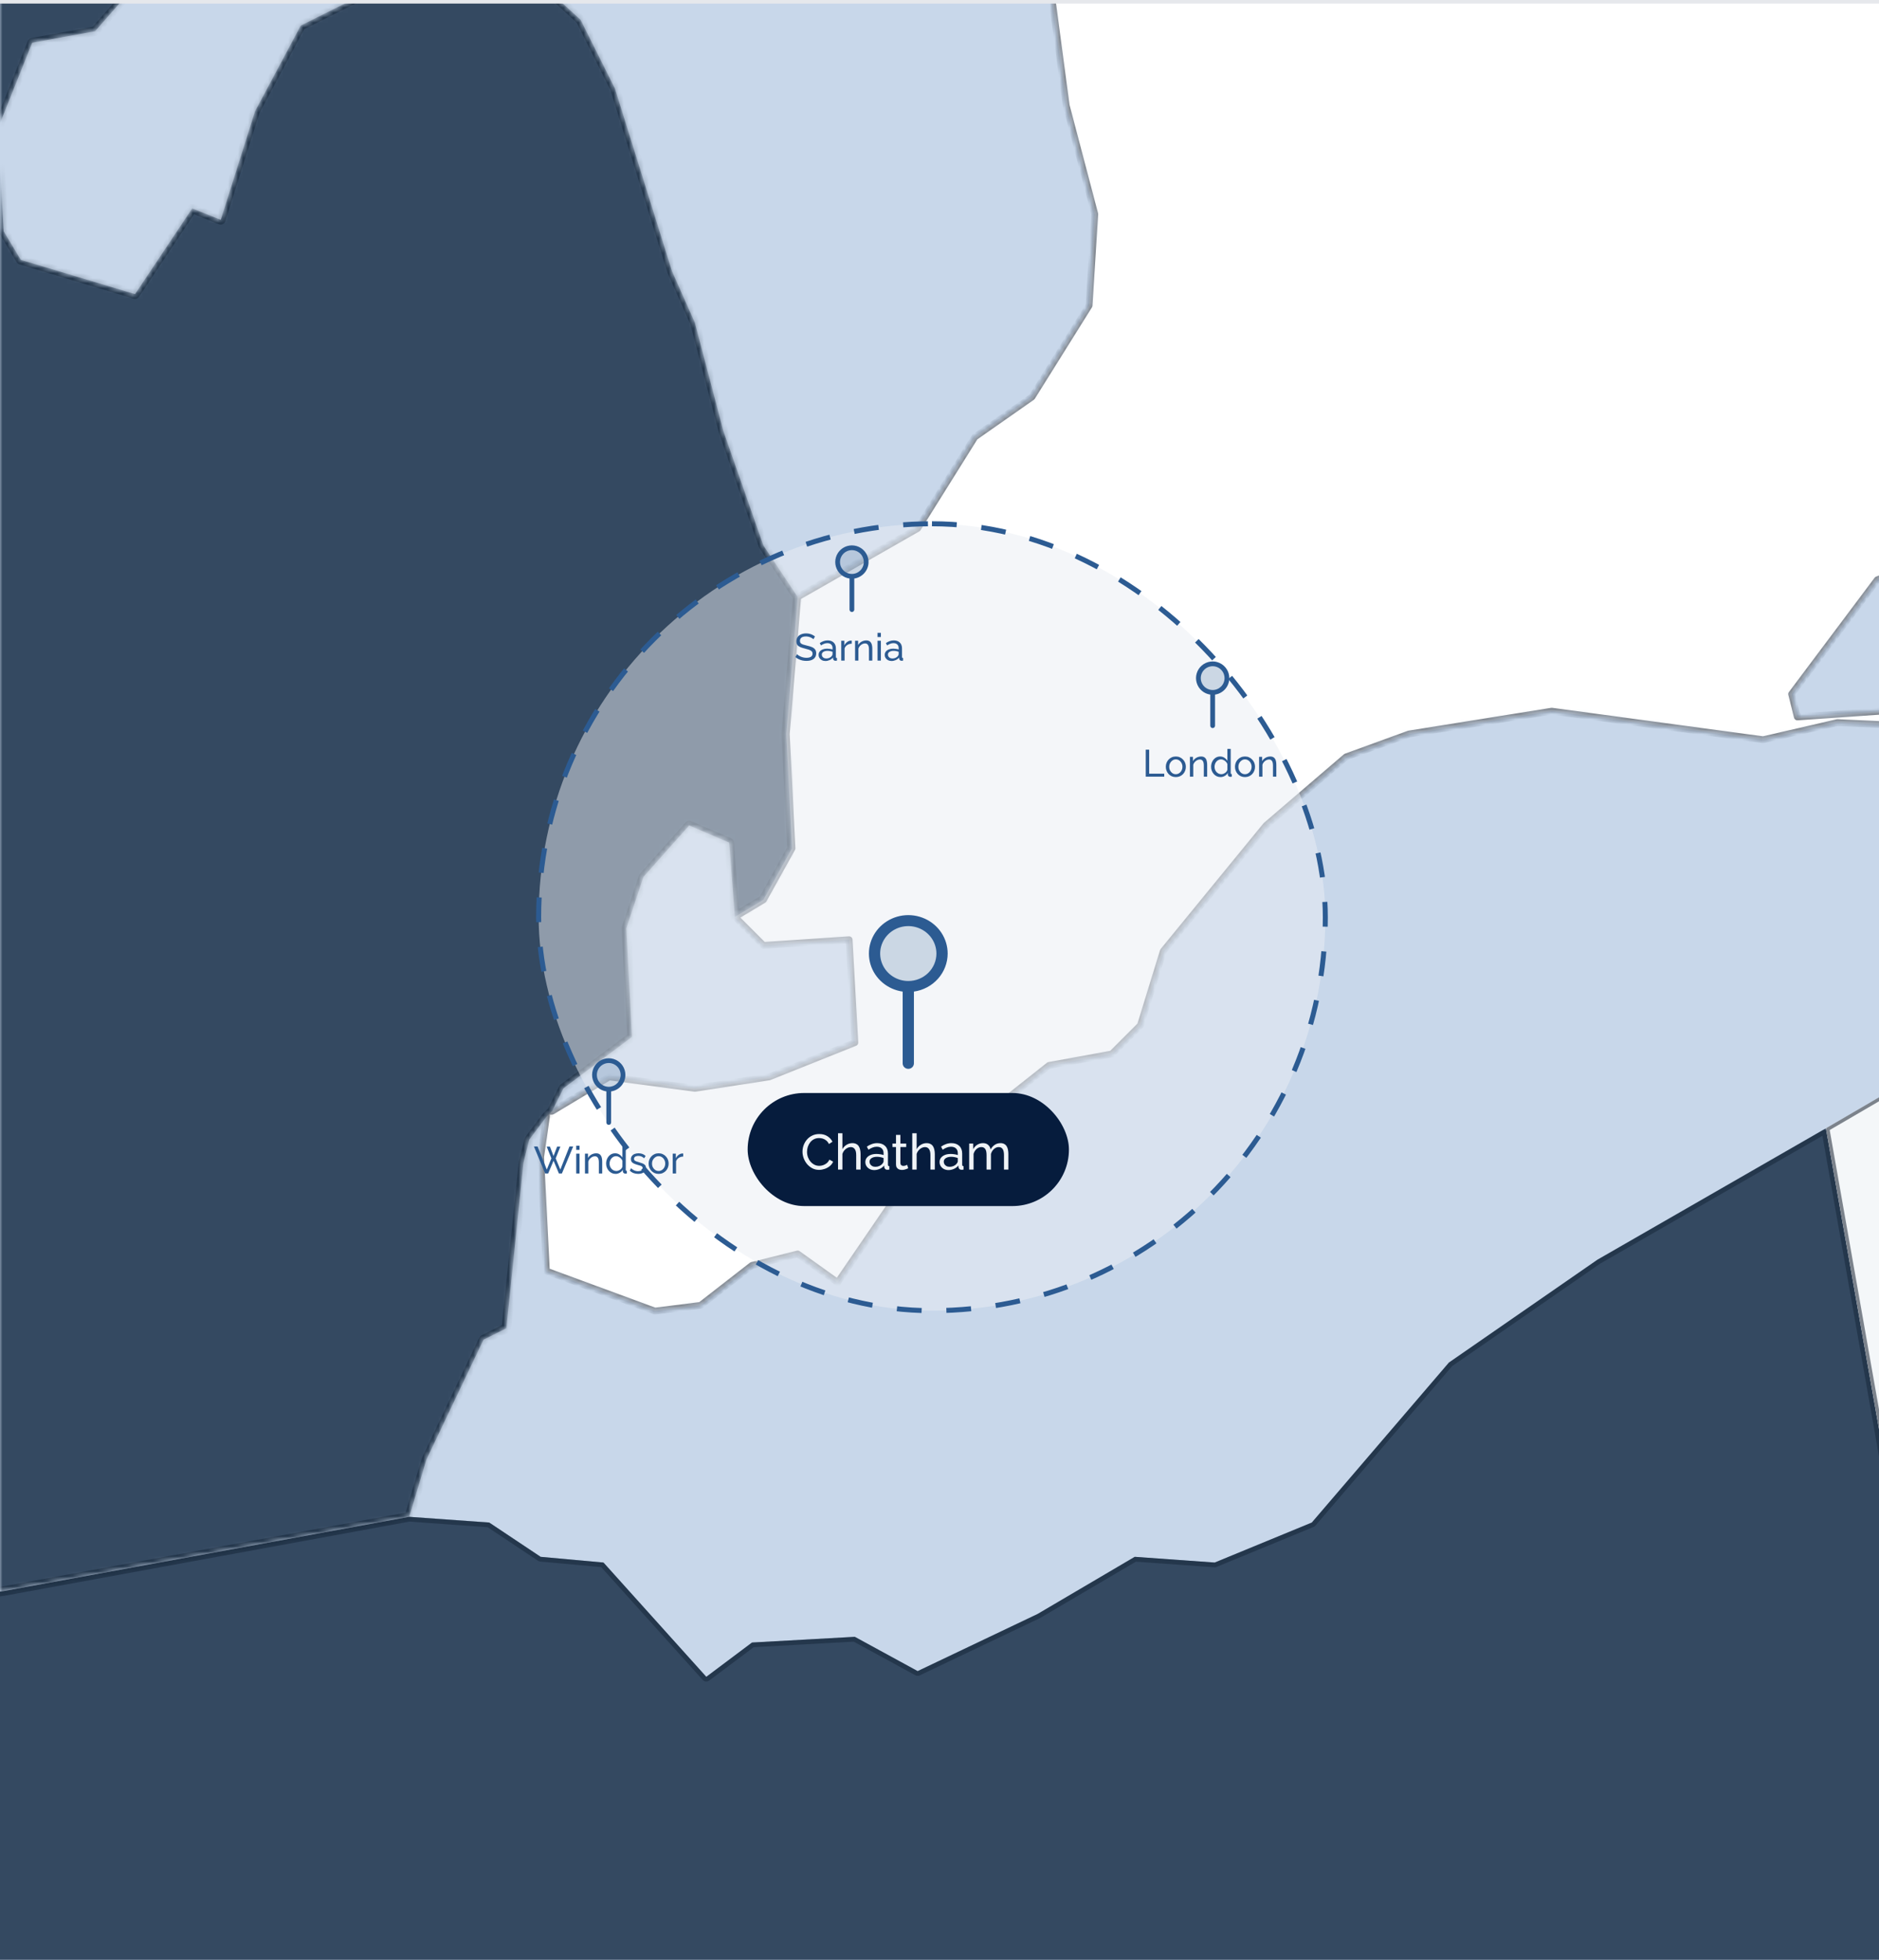 <svg xmlns="http://www.w3.org/2000/svg" width="375" height="391" viewBox="0 0 375 391" fill="none"><rect x="0" y="0" width="375" height="391" fill="#808080" stroke="none"/><g clip-path="url(#clip0_5958_3586)"><rect width="375" height="391" fill="white"></rect><g clip-path="url(#clip1_5958_3586)"><rect x="-241" width="908.316" height="413" fill="#C8D7EA"></rect><mask id="path-3-inside-1_5958_3586" fill="white"><path d="M63.435 -261.65L71.415 -249.11L86.236 -257.09L94.217 -266.21L110.177 -274.189L113.597 -266.21L128.418 -258.23L131.838 -270.77L143.239 -278.75L148.939 -268.49L163.76 -263.93L179.721 -252.531L166.04 -222.891H145.519L130.698 -225.171L113.597 -234.291H103.337L79.395 -243.41L54.314 -242.271L41.773 -247.97H28.092L26.953 -253.67L52.034 -261.65H63.435ZM18.972 -258.23L23.533 -252.531L14.412 -243.41L4.151 -250.25L8.712 -259.37L18.972 -258.23ZM-55.132 -292.429L-35.751 -291.289L-28.911 -285.589L-35.751 -276.469L-39.171 -263.93L-55.132 -279.889V-292.429ZM-218.161 -467.983L-230.701 -462.283L-248.942 -461.143L-243.242 -472.543L-231.841 -473.683L-218.161 -467.983ZM-426.792 -587.679L-430.212 -581.979L-445.033 -580.839L-455.293 -587.679L-445.033 -595.659L-427.932 -596.799L-426.792 -587.679ZM244.704 -975.266L229.883 -985.526L220.763 -1002.63L223.043 -1019.72L219.623 -1028.84L232.164 -1042.52L244.704 -975.266ZM245.845 -971.846L321.088 -558.04L327.929 -524.981L324.508 -507.882L341.609 -487.362L347.31 -462.283L363.271 -444.044L378.091 -432.644L386.072 -417.825L395.192 -410.985L403.173 -397.306L424.834 -383.626L431.674 -376.786L468.157 -373.366L486.397 -376.786L529.719 -375.646L549.101 -369.947L568.482 -358.547L570.762 -351.707L586.723 -340.307L603.823 -336.887L604.964 -348.287L616.365 -351.707L624.345 -334.607L630.045 -331.188L638.025 -315.229L659.687 -311.808L668.807 -307.249L679.068 -316.368L695.028 -319.788L713.27 -307.249L723.53 -309.529L728.09 -318.648L756.592 -336.887L763.432 -342.587L782.813 -350.567L793.074 -358.547L807.895 -360.827L818.156 -366.526L844.377 -361.967V-326.628L859.198 -316.368L847.797 -303.829L846.657 -295.849L832.976 -279.889L818.156 -278.75L796.494 -261.65L785.094 -250.25L754.312 -204.652L748.611 -192.112L737.211 -176.153L712.129 -161.334L693.889 -145.374L675.648 -138.534L660.827 -127.135L650.566 -113.455L639.166 -124.855L638.025 -106.615L650.566 -104.336L659.687 -97.495L642.586 -82.676H631.185L617.504 -91.796L604.964 -87.236L592.423 -96.356L574.182 -89.516L565.062 -83.816L530.86 -72.416L511.479 -61.017H501.218L457.896 -40.497L436.235 -11.998L427.114 -10.859L416.854 1.681V11.941L405.453 35.88L415.713 46.139L430.535 48.42L451.056 46.139L463.596 34.74L474.997 30.18L478.417 52.98L482.977 65.519L495.518 71.219L493.238 79.199L481.837 87.178L470.437 84.898L447.636 89.458L429.394 97.438L421.414 95.158L407.733 103.138L374.671 115.677L357.57 138.477L358.71 143.036L391.772 140.756V145.316L366.691 144.177L351.87 147.596L309.688 141.896L281.186 146.456L268.646 151.016L252.685 164.696L232.164 189.775L227.603 204.594L221.903 210.294L209.362 212.574L182.001 234.233L167.18 255.893L159.199 250.193L150.079 252.473L139.819 260.452L130.698 261.593L109.037 253.613L107.897 230.813L109.037 222.833V221.694H110.177L121.578 214.854L138.678 217.134L153.499 214.854L170.6 208.014L169.46 187.495L152.359 188.635L146.659 182.935L152.359 179.515L158.06 169.255L156.92 146.456L159.199 119.097L183.141 105.418L194.542 87.178L205.942 79.199L217.343 60.959L218.483 42.72L212.782 21.06L208.223 -13.139L202.522 -31.378L208.223 -41.638L210.502 -65.577L218.483 -79.256L226.463 -84.956L227.603 -92.936L234.444 -112.315L229.883 -133.974L220.763 -143.094L219.623 -154.494H211.643L208.223 -162.473L192.261 -177.293L189.981 -186.412L218.483 -190.972L219.623 -177.293L226.463 -161.334L240.144 -149.934L252.685 -152.213V-137.394L261.805 -138.534L267.505 -131.694L265.226 -114.595L280.046 -129.414L291.447 -131.694L298.287 -120.295L313.108 -114.595L333.629 -112.315L347.31 -107.755L354.15 -116.875L353.01 -138.534L340.469 -145.374L339.33 -153.354L353.01 -162.473L362.131 -151.074H374.671L362.131 -173.873L353.01 -175.013L338.189 -188.692L341.609 -200.092L327.929 -208.072L334.769 -221.751L324.508 -230.871L308.548 -221.751L298.287 -233.151L297.147 -244.551L282.327 -253.67L268.646 -265.07L262.945 -279.889L241.284 -290.149L207.082 -286.729L174.021 -289.009L178.581 -299.269L135.258 -294.709L105.617 -295.849L97.637 -300.408L73.695 -292.429L70.275 -296.989L45.193 -290.149H20.113L-15.23 -295.849L-22.07 -293.569L-42.591 -298.129H-60.832L-67.672 -308.388L-64.252 -322.068L-72.233 -323.208L-81.353 -316.368H-92.754L-98.454 -308.388L-108.715 -318.648L-106.435 -326.628L-97.314 -340.307L-109.855 -356.267L-96.174 -359.687L-93.894 -367.666L-100.734 -373.366L-122.395 -372.226L-132.656 -375.646L-130.376 -397.306L-120.116 -420.105L-133.796 -434.924L-153.177 -444.044L-164.578 -455.444V-469.123L-157.737 -480.523L-161.158 -488.502L-154.317 -497.622L-162.297 -504.462L-194.22 -498.762L-205.62 -493.062H-235.262L-245.522 -496.482L-268.324 -518.141L-285.425 -552.34L-291.125 -572.859L-310.505 -596.799L-319.626 -591.099L-334.447 -599.078L-343.567 -591.099L-361.808 -593.379L-384.609 -588.819L-400.57 -597.939L-407.411 -595.659L-418.811 -602.499L-443.893 -607.058L-450.733 -611.618L-473.535 -610.478L-466.694 -591.099L-457.574 -586.539L-455.293 -574L-462.134 -560.32L-482.655 -552.34L-474.674 -577.419L-479.235 -589.959L-486.075 -591.099L-495.195 -580.839V-560.32L-499.756 -558.04L-500.896 -544.36L-506.596 -524.981L-519.137 -523.841L-516.857 -550.06L-545.358 -536.381L-551.059 -530.681L-548.779 -515.861L-557.899 -486.222L-567.019 -482.803L-579.56 -467.983L-598.941 -469.123L-608.062 -464.563L-614.902 -466.843L-624.022 -478.243L-633.143 -480.523L-665.065 -473.683L-687.866 -474.823L-693.566 -490.782H-701.547L-714.087 -482.803L-731.188 -467.983L-744.869 -463.423H-758.55L-768.81 -470.263L-775.651 -481.663L-793.892 -486.222L-801.872 -499.902L-812.132 -502.182L-824.674 -496.482L-831.514 -485.082L-845.194 -513.581L-861.156 -512.442L-856.595 -524.981L-878.257 -530.681L-886.236 -535.241L-911.318 -536.381L-928.419 -531.821L-931.839 -523.841L-955.781 -519.281L-966.041 -535.241L-997.963 -537.521L-1004.8 -545.5L-1019.62 -543.22L-1029.88 -546.641L-1041.29 -556.9V-571.719L-1050.41 -605.918L-1051.55 -621.878L-1065.23 -630.998L-1081.19 -632.138V-686.856L-1084.61 -1100.66L-971.741 -1219.22L-961.481 -1230.62L-813.273 -1424.41L-714.087 -1552.09L-616.042 -1679.76L-597.801 -1667.22L-590.961 -1659.24L-579.56 -1653.54L-563.599 -1639.86L-537.378 -1628.46L-505.456 -1582.87L-494.056 -1572.61L-480.375 -1566.91L-450.733 -1561.21L-445.033 -1562.35L-397.15 -1541.83L-366.369 -1536.13L-346.987 -1528.15L-326.466 -1507.63L-302.525 -1501.93L-299.105 -1493.95H-285.425L-258.063 -1490.53L-228.421 -1501.93L-217.021 -1500.79L-205.62 -1508.77L-193.079 -1504.21L-171.418 -1501.93H-149.757L-134.936 -1506.49L-125.816 -1505.35L-115.555 -1496.23L-105.294 -1500.79L-87.053 -1499.65L-71.092 -1488.25L-66.533 -1467.73L-60.832 -1460.89L-64.252 -1424.41L-68.813 -1397.05L-66.533 -1375.39L-60.832 -1365.13L-48.291 -1356.01L-33.471 -1322.95L-36.891 -1293.32L-27.77 -1269.38L-22.07 -1250L-30.05 -1240.88L-32.331 -1224.92L-30.05 -1205.54L-12.95 -1197.56L-1.549 -1187.3L6.432 -1171.34L16.692 -1166.78L26.953 -1154.24L40.633 -1146.26L42.914 -1126.88L30.373 -1114.34L49.754 -1117.76L62.294 -1104.08L83.956 -1096.1L98.776 -1092.68L105.617 -1081.28L119.297 -1075.58L137.539 -1059.62L147.799 -1036.82L155.779 -1029.98L159.199 -1014.02L147.799 -1006.04L137.539 -988.945L142.099 -984.386L152.359 -1003.76L163.76 -1012.88L187.701 -1010.6L221.903 -993.505L226.463 -985.526L245.845 -971.846Z"></path></mask><path d="M63.435 -261.65L71.415 -249.11L86.236 -257.09L94.217 -266.21L110.177 -274.189L113.597 -266.21L128.418 -258.23L131.838 -270.77L143.239 -278.75L148.939 -268.49L163.76 -263.93L179.721 -252.531L166.04 -222.891H145.519L130.698 -225.171L113.597 -234.291H103.337L79.395 -243.41L54.314 -242.271L41.773 -247.97H28.092L26.953 -253.67L52.034 -261.65H63.435ZM18.972 -258.23L23.533 -252.531L14.412 -243.41L4.151 -250.25L8.712 -259.37L18.972 -258.23ZM-55.132 -292.429L-35.751 -291.289L-28.911 -285.589L-35.751 -276.469L-39.171 -263.93L-55.132 -279.889V-292.429ZM-218.161 -467.983L-230.701 -462.283L-248.942 -461.143L-243.242 -472.543L-231.841 -473.683L-218.161 -467.983ZM-426.792 -587.679L-430.212 -581.979L-445.033 -580.839L-455.293 -587.679L-445.033 -595.659L-427.932 -596.799L-426.792 -587.679ZM244.704 -975.266L229.883 -985.526L220.763 -1002.63L223.043 -1019.72L219.623 -1028.84L232.164 -1042.52L244.704 -975.266ZM245.845 -971.846L321.088 -558.04L327.929 -524.981L324.508 -507.882L341.609 -487.362L347.31 -462.283L363.271 -444.044L378.091 -432.644L386.072 -417.825L395.192 -410.985L403.173 -397.306L424.834 -383.626L431.674 -376.786L468.157 -373.366L486.397 -376.786L529.719 -375.646L549.101 -369.947L568.482 -358.547L570.762 -351.707L586.723 -340.307L603.823 -336.887L604.964 -348.287L616.365 -351.707L624.345 -334.607L630.045 -331.188L638.025 -315.229L659.687 -311.808L668.807 -307.249L679.068 -316.368L695.028 -319.788L713.27 -307.249L723.53 -309.529L728.09 -318.648L756.592 -336.887L763.432 -342.587L782.813 -350.567L793.074 -358.547L807.895 -360.827L818.156 -366.526L844.377 -361.967V-326.628L859.198 -316.368L847.797 -303.829L846.657 -295.849L832.976 -279.889L818.156 -278.75L796.494 -261.65L785.094 -250.25L754.312 -204.652L748.611 -192.112L737.211 -176.153L712.129 -161.334L693.889 -145.374L675.648 -138.534L660.827 -127.135L650.566 -113.455L639.166 -124.855L638.025 -106.615L650.566 -104.336L659.687 -97.495L642.586 -82.676H631.185L617.504 -91.796L604.964 -87.236L592.423 -96.356L574.182 -89.516L565.062 -83.816L530.86 -72.416L511.479 -61.017H501.218L457.896 -40.497L436.235 -11.998L427.114 -10.859L416.854 1.681V11.941L405.453 35.88L415.713 46.139L430.535 48.42L451.056 46.139L463.596 34.74L474.997 30.18L478.417 52.98L482.977 65.519L495.518 71.219L493.238 79.199L481.837 87.178L470.437 84.898L447.636 89.458L429.394 97.438L421.414 95.158L407.733 103.138L374.671 115.677L357.57 138.477L358.71 143.036L391.772 140.756V145.316L366.691 144.177L351.87 147.596L309.688 141.896L281.186 146.456L268.646 151.016L252.685 164.696L232.164 189.775L227.603 204.594L221.903 210.294L209.362 212.574L182.001 234.233L167.18 255.893L159.199 250.193L150.079 252.473L139.819 260.452L130.698 261.593L109.037 253.613L107.897 230.813L109.037 222.833V221.694H110.177L121.578 214.854L138.678 217.134L153.499 214.854L170.6 208.014L169.46 187.495L152.359 188.635L146.659 182.935L152.359 179.515L158.06 169.255L156.92 146.456L159.199 119.097L183.141 105.418L194.542 87.178L205.942 79.199L217.343 60.959L218.483 42.72L212.782 21.06L208.223 -13.139L202.522 -31.378L208.223 -41.638L210.502 -65.577L218.483 -79.256L226.463 -84.956L227.603 -92.936L234.444 -112.315L229.883 -133.974L220.763 -143.094L219.623 -154.494H211.643L208.223 -162.473L192.261 -177.293L189.981 -186.412L218.483 -190.972L219.623 -177.293L226.463 -161.334L240.144 -149.934L252.685 -152.213V-137.394L261.805 -138.534L267.505 -131.694L265.226 -114.595L280.046 -129.414L291.447 -131.694L298.287 -120.295L313.108 -114.595L333.629 -112.315L347.31 -107.755L354.15 -116.875L353.01 -138.534L340.469 -145.374L339.33 -153.354L353.01 -162.473L362.131 -151.074H374.671L362.131 -173.873L353.01 -175.013L338.189 -188.692L341.609 -200.092L327.929 -208.072L334.769 -221.751L324.508 -230.871L308.548 -221.751L298.287 -233.151L297.147 -244.551L282.327 -253.67L268.646 -265.07L262.945 -279.889L241.284 -290.149L207.082 -286.729L174.021 -289.009L178.581 -299.269L135.258 -294.709L105.617 -295.849L97.637 -300.408L73.695 -292.429L70.275 -296.989L45.193 -290.149H20.113L-15.23 -295.849L-22.07 -293.569L-42.591 -298.129H-60.832L-67.672 -308.388L-64.252 -322.068L-72.233 -323.208L-81.353 -316.368H-92.754L-98.454 -308.388L-108.715 -318.648L-106.435 -326.628L-97.314 -340.307L-109.855 -356.267L-96.174 -359.687L-93.894 -367.666L-100.734 -373.366L-122.395 -372.226L-132.656 -375.646L-130.376 -397.306L-120.116 -420.105L-133.796 -434.924L-153.177 -444.044L-164.578 -455.444V-469.123L-157.737 -480.523L-161.158 -488.502L-154.317 -497.622L-162.297 -504.462L-194.22 -498.762L-205.62 -493.062H-235.262L-245.522 -496.482L-268.324 -518.141L-285.425 -552.34L-291.125 -572.859L-310.505 -596.799L-319.626 -591.099L-334.447 -599.078L-343.567 -591.099L-361.808 -593.379L-384.609 -588.819L-400.57 -597.939L-407.411 -595.659L-418.811 -602.499L-443.893 -607.058L-450.733 -611.618L-473.535 -610.478L-466.694 -591.099L-457.574 -586.539L-455.293 -574L-462.134 -560.32L-482.655 -552.34L-474.674 -577.419L-479.235 -589.959L-486.075 -591.099L-495.195 -580.839V-560.32L-499.756 -558.04L-500.896 -544.36L-506.596 -524.981L-519.137 -523.841L-516.857 -550.06L-545.358 -536.381L-551.059 -530.681L-548.779 -515.861L-557.899 -486.222L-567.019 -482.803L-579.56 -467.983L-598.941 -469.123L-608.062 -464.563L-614.902 -466.843L-624.022 -478.243L-633.143 -480.523L-665.065 -473.683L-687.866 -474.823L-693.566 -490.782H-701.547L-714.087 -482.803L-731.188 -467.983L-744.869 -463.423H-758.55L-768.81 -470.263L-775.651 -481.663L-793.892 -486.222L-801.872 -499.902L-812.132 -502.182L-824.674 -496.482L-831.514 -485.082L-845.194 -513.581L-861.156 -512.442L-856.595 -524.981L-878.257 -530.681L-886.236 -535.241L-911.318 -536.381L-928.419 -531.821L-931.839 -523.841L-955.781 -519.281L-966.041 -535.241L-997.963 -537.521L-1004.8 -545.5L-1019.62 -543.22L-1029.88 -546.641L-1041.29 -556.9V-571.719L-1050.41 -605.918L-1051.55 -621.878L-1065.23 -630.998L-1081.19 -632.138V-686.856L-1084.61 -1100.66L-971.741 -1219.22L-961.481 -1230.62L-813.273 -1424.41L-714.087 -1552.09L-616.042 -1679.76L-597.801 -1667.22L-590.961 -1659.24L-579.56 -1653.54L-563.599 -1639.86L-537.378 -1628.46L-505.456 -1582.87L-494.056 -1572.61L-480.375 -1566.91L-450.733 -1561.21L-445.033 -1562.35L-397.15 -1541.83L-366.369 -1536.13L-346.987 -1528.15L-326.466 -1507.63L-302.525 -1501.93L-299.105 -1493.95H-285.425L-258.063 -1490.53L-228.421 -1501.93L-217.021 -1500.79L-205.62 -1508.77L-193.079 -1504.21L-171.418 -1501.93H-149.757L-134.936 -1506.49L-125.816 -1505.35L-115.555 -1496.23L-105.294 -1500.79L-87.053 -1499.65L-71.092 -1488.25L-66.533 -1467.73L-60.832 -1460.89L-64.252 -1424.41L-68.813 -1397.05L-66.533 -1375.39L-60.832 -1365.13L-48.291 -1356.01L-33.471 -1322.95L-36.891 -1293.32L-27.77 -1269.38L-22.07 -1250L-30.05 -1240.88L-32.331 -1224.92L-30.05 -1205.54L-12.95 -1197.56L-1.549 -1187.3L6.432 -1171.34L16.692 -1166.78L26.953 -1154.24L40.633 -1146.26L42.914 -1126.88L30.373 -1114.34L49.754 -1117.76L62.294 -1104.08L83.956 -1096.1L98.776 -1092.68L105.617 -1081.28L119.297 -1075.58L137.539 -1059.62L147.799 -1036.82L155.779 -1029.98L159.199 -1014.02L147.799 -1006.04L137.539 -988.945L142.099 -984.386L152.359 -1003.76L163.76 -1012.88L187.701 -1010.6L221.903 -993.505L226.463 -985.526L245.845 -971.846Z" fill="white" stroke="#051021" stroke-opacity="0.5" stroke-width="1.362" stroke-linecap="round" stroke-linejoin="round" mask="url(#path-3-inside-1_5958_3586)"></path><path d="M395.192 399.527L380.372 409.787L390.633 424.606L389.492 432.586L394.053 442.845L389.492 453.105L386.072 480.464L387.212 497.564L381.511 516.943V538.602L365.551 554.562L359.851 565.962L351.87 575.081L335.909 581.921L325.649 578.501L318.808 594.461L307.407 599.02L302.848 610.42L305.128 644.618L298.287 648.038L280.046 636.639L275.486 640.059L264.085 670.837L269.786 695.917H262.945L258.385 717.576L241.284 724.416H232.164L219.623 710.736L204.802 706.177L195.682 686.797L182.001 692.497L172.88 706.177L155.779 711.876L147.799 705.036L130.698 700.477L119.297 711.876L112.457 713.016L95.356 698.197L83.956 695.917L72.555 699.336L61.154 697.057L44.053 669.698L30.373 661.718L10.992 667.418L1.871 659.438L-8.389 667.418L-41.451 377.868L-49.432 324.29L0.731 317.449L81.675 302.63L97.637 303.77L107.897 310.61L120.438 311.75L140.959 334.549L150.079 327.709L170.6 326.57L183.141 333.409L207.082 322.01L226.463 310.61L242.424 311.75L261.805 303.77L289.167 271.851L318.808 251.332L364.411 225.113L395.192 399.527Z" fill="#344961"></path><path d="M319.062 251.733L364.061 225.862L394.672 399.31L380.101 409.396C379.998 409.468 379.927 409.578 379.905 409.702C379.882 409.826 379.91 409.953 379.981 410.057L390.136 424.723L389.022 432.519C389.009 432.607 389.022 432.697 389.058 432.779L393.533 442.845L389.058 452.912C389.039 452.955 389.027 453 389.021 453.046L385.601 480.406C385.597 480.436 385.596 480.466 385.598 480.496L386.732 497.511L381.056 516.809C381.043 516.852 381.037 516.897 381.037 516.943V538.406L365.215 554.226C365.179 554.262 365.149 554.304 365.126 554.35L359.453 565.695L351.584 574.687L335.888 581.413L325.799 578.05C325.565 577.972 325.31 578.087 325.213 578.314L318.449 594.093L307.231 598.579C307.111 598.627 307.015 598.723 306.967 598.844L302.407 610.243C302.38 610.309 302.369 610.38 302.374 610.451L304.633 644.335L298.313 647.495L280.298 636.236C280.132 636.132 279.919 636.141 279.762 636.259L275.201 639.679C275.128 639.734 275.072 639.809 275.041 639.894L263.64 670.673C263.608 670.759 263.602 670.853 263.622 670.943L269.191 695.442H262.945C262.721 695.442 262.527 695.599 262.481 695.819L257.973 717.23L241.193 723.941H232.372L219.973 710.415C219.916 710.353 219.844 710.307 219.763 710.282L205.142 705.785L196.111 686.595C196.003 686.365 195.733 686.261 195.499 686.359L181.818 692.059C181.732 692.095 181.658 692.156 181.606 692.234L172.576 705.778L155.884 711.341L148.108 704.676C148.054 704.63 147.99 704.596 147.921 704.578L130.82 700.018C130.657 699.975 130.482 700.021 130.362 700.141L119.069 711.433L112.599 712.511L95.667 697.838C95.605 697.784 95.53 697.747 95.449 697.731L84.049 695.451C83.973 695.436 83.894 695.44 83.819 695.462L72.532 698.848L61.448 696.632L44.456 669.446C44.415 669.381 44.359 669.326 44.293 669.288L30.612 661.308C30.499 661.242 30.364 661.226 30.239 661.262L11.108 666.889L2.184 659.081C2.013 658.931 1.759 658.923 1.58 659.063L-8.013 666.524L-40.979 377.814L-40.981 377.798L-48.891 324.695L0.795 317.92C0.803 317.919 0.81 317.918 0.817 317.916L81.702 303.108L97.478 304.235L107.633 311.005C107.699 311.049 107.775 311.076 107.854 311.083L120.209 312.205L140.606 334.866C140.77 335.049 141.047 335.076 141.244 334.929L150.249 328.175L170.491 327.051L182.914 333.826C183.047 333.899 183.208 333.903 183.345 333.838L207.286 322.438C207.299 322.432 207.311 322.426 207.323 322.419L226.577 311.094L242.391 312.223C242.464 312.228 242.537 312.216 242.605 312.189L261.986 304.209C262.055 304.181 262.117 304.136 262.165 304.079L289.487 272.206L319.062 251.733Z" stroke="#051021" stroke-opacity="0.32" stroke-width="0.949" stroke-linecap="round" stroke-linejoin="round"></path><path d="M945.838 190.915L934.437 204.594L933.297 217.134L924.177 237.653L915.057 249.053L925.317 259.312L924.177 271.852L917.336 278.692L923.036 302.631H933.297L937.858 315.171L978.9 342.53L956.098 371.029L946.978 379.008V388.128L924.177 401.808L921.897 407.508H903.656L892.255 417.767L888.835 426.887L831.831 439.426L716.686 463.366L624.341 482.745L520.595 502.124L415.709 520.364L395.188 399.528L364.406 225.114L378.087 217.134L420.27 181.795L431.67 174.955L437.37 210.294L520.595 194.335L599.259 179.515L744.047 148.736L864.894 122.517L895.675 138.477L899.095 144.177L903.656 165.835L912.776 177.235L925.317 182.935L938.997 181.795L945.838 190.915Z" fill="#F4F7F9"></path><path d="M520.532 501.789L415.988 519.97L395.524 399.471L395.523 399.468L364.783 225.288L378.259 217.428C378.275 217.418 378.291 217.407 378.306 217.395L420.468 182.073L431.414 175.506L437.034 210.349C437.049 210.439 437.1 210.52 437.175 210.573C437.251 210.626 437.344 210.646 437.435 210.629L520.658 194.669L520.659 194.669L599.322 179.85L599.33 179.848L744.118 149.069L744.119 149.069L864.846 122.876L895.433 138.735L898.774 144.303L903.323 165.906C903.334 165.958 903.357 166.007 903.39 166.048L912.51 177.448C912.544 177.49 912.587 177.523 912.635 177.545L925.176 183.245C925.229 183.269 925.287 183.279 925.345 183.274L938.838 182.15L945.404 190.904L934.175 204.376C934.131 204.43 934.104 204.495 934.098 204.564L932.963 217.047L923.884 237.474L914.791 248.84C914.682 248.975 914.693 249.171 914.816 249.293L924.963 259.441L923.849 271.698L917.095 278.451C917.012 278.535 916.977 278.656 917.005 278.771L922.705 302.71C922.742 302.863 922.879 302.971 923.036 302.971H933.059L937.538 315.287C937.562 315.355 937.608 315.414 937.669 315.454L978.402 342.607L955.851 370.792L946.754 378.752C946.716 378.785 946.687 378.826 946.667 378.87C946.648 378.913 946.638 378.96 946.638 379.008V387.935L924.002 401.516C923.938 401.554 923.888 401.612 923.861 401.681L921.666 407.167H903.656C903.572 407.167 903.491 407.198 903.428 407.254L892.027 417.514C891.987 417.551 891.956 417.597 891.936 417.648L888.581 426.594L831.762 439.093L831.758 439.094L716.616 463.033L716.616 463.033L624.278 482.41L624.271 482.411L520.536 501.789L520.532 501.789Z" stroke="#051021" stroke-opacity="0.5" stroke-width="0.681" stroke-linecap="round" stroke-linejoin="round"></path><mask id="path-8-inside-2_5958_3586" fill="white"><path d="M-180.537 -182.993L-188.517 -184.133L-185.097 -202.372L-175.976 -187.553L-180.537 -182.993ZM159.201 119.097L156.922 146.456L158.062 169.255L152.361 179.515L146.661 182.935L145.521 168.115L137.541 164.696L128.42 174.955L125 185.215L126.14 206.874L112.459 217.134L110.179 221.694L109.039 222.833L105.619 227.393L104.479 231.953L101.059 265.012L96.498 267.292L85.097 291.231L81.677 302.631L0.733 317.45L-49.43 324.29V316.31L-194.218 333.41L-250.08 339.11L-238.68 328.85L-229.559 312.891L-220.439 286.672L-211.319 268.432L-204.478 238.793L-202.197 206.874L-206.758 173.815L-213.598 155.576L-242.1 99.718L-246.66 89.458L-245.52 79.198L-238.68 66.659L-242.1 43.859L-250.08 27.9L-240.96 16.501L-230.699 -13.139V-40.498L-235.26 -54.177L-231.839 -59.877L-220.439 -63.297L-219.298 -87.236L-207.898 -96.356L-199.918 -92.936L-193.077 -108.895L-179.396 -121.435L-175.976 -111.175L-180.537 -82.676L-173.696 -79.257L-170.276 -103.195L-160.016 -95.216L-157.735 -118.015L-162.295 -135.114L-157.735 -147.654L-142.915 -156.774L-131.514 -159.054L-130.374 -167.034L-139.494 -177.293L-138.354 -192.112L-128.093 -206.932L-113.273 -217.192L-81.351 -204.652L-68.811 -205.792L-59.69 -203.512L-44.869 -186.412L-31.188 -187.553L-20.928 -181.853L-3.827 -176.153L12.134 -175.013L24.674 -165.893L23.535 -160.193L32.655 -151.074L36.075 -143.094L23.535 -137.394L22.394 -127.135L36.075 -115.735L44.056 -90.656L42.916 -80.396L46.336 -51.897L45.195 -40.498L29.235 -30.238L26.955 -2.879L18.974 6.241L6.434 8.521L-0.407 25.62L0.733 46.139L4.153 51.839L26.955 58.679L38.355 41.58L44.056 43.859L50.896 22.2L60.017 5.101L75.977 -2.879L90.798 -11.998L102.198 -8.579L115.879 3.961L122.72 17.64L134.121 54.119L138.68 64.379L144.381 86.038L152.361 108.837L159.201 119.097ZM-6.107 -268.49L3.014 -259.37L-3.827 -249.11L-28.909 -251.39L-17.508 -262.79L-18.648 -271.91L-6.107 -268.49ZM-98.452 -308.388L-92.752 -316.368H-81.351L-72.231 -323.208L-64.25 -322.068L-67.67 -308.388L-60.83 -298.129H-72.231L-67.67 -284.45L-72.231 -278.75L-50.569 -273.05L-51.71 -265.07L-35.749 -252.531L-46.01 -247.971L-87.052 -250.251L-106.433 -252.531L-110.993 -238.851L-109.853 -225.171L-118.973 -227.451L-139.494 -244.551L-170.276 -252.531L-188.517 -249.11L-197.638 -232.011L-236.399 -226.311L-252.36 -222.891L-261.481 -201.233L-274.022 -194.392L-282.002 -178.433L-289.982 -180.713L-284.282 -196.672L-295.683 -205.792L-304.803 -186.412L-316.204 -181.853L-317.344 -193.253L-324.184 -196.672L-326.464 -180.713L-333.305 -176.153L-341.285 -157.913L-345.846 -141.954L-362.947 -108.895L-366.367 -97.496L-378.907 -106.615V-114.595L-374.347 -130.555H-396.008L-390.308 -145.374L-391.448 -172.733L-402.849 -181.853L-417.669 -184.133L-423.37 -201.233L-430.21 -205.792L-464.412 -211.492L-473.533 -209.212L-491.773 -210.352L-519.135 -224.032L-612.62 -243.411L-624.02 -265.07L-639.981 -269.63L-641.121 -274.19L-606.919 -291.289L-587.539 -310.669L-551.057 -317.508L-536.236 -327.768L-528.255 -338.028L-513.435 -341.448L-507.734 -353.987L-490.634 -371.086L-484.933 -360.827L-475.812 -358.547L-465.552 -340.307L-467.832 -322.068L-458.711 -323.208L-446.171 -336.888L-406.269 -334.607L-390.308 -325.488L-385.748 -317.508L-360.666 -286.73L-349.266 -285.589L-335.585 -292.429L-326.464 -293.569L-317.344 -283.309L-305.943 -290.149L-293.402 -283.309L-282.002 -299.269L-263.761 -310.669L-252.36 -320.928L-247.8 -319.788L-227.279 -326.628H-195.357L-167.996 -342.587L-153.175 -343.728L-149.755 -338.028L-150.895 -311.808L-129.234 -304.969L-113.273 -311.808L-104.152 -302.689L-98.452 -308.388ZM-406.269 -405.285L-421.089 -400.725L-449.591 -368.807L-464.412 -341.448L-473.533 -359.687L-483.793 -361.967V-373.366L-468.972 -392.746L-449.591 -404.146L-435.91 -409.845L-415.389 -412.125L-406.269 -405.285ZM-484.933 -498.762L-490.634 -483.943L-498.613 -475.963L-521.415 -464.563L-522.555 -457.724L-537.376 -448.604L-545.356 -458.864L-537.376 -466.843L-512.294 -481.663L-495.193 -494.202L-484.933 -498.762Z"></path></mask><path d="M-180.537 -182.993L-188.517 -184.133L-185.097 -202.372L-175.976 -187.553L-180.537 -182.993ZM159.201 119.097L156.922 146.456L158.062 169.255L152.361 179.515L146.661 182.935L145.521 168.115L137.541 164.696L128.42 174.955L125 185.215L126.14 206.874L112.459 217.134L110.179 221.694L109.039 222.833L105.619 227.393L104.479 231.953L101.059 265.012L96.498 267.292L85.097 291.231L81.677 302.631L0.733 317.45L-49.43 324.29V316.31L-194.218 333.41L-250.08 339.11L-238.68 328.85L-229.559 312.891L-220.439 286.672L-211.319 268.432L-204.478 238.793L-202.197 206.874L-206.758 173.815L-213.598 155.576L-242.1 99.718L-246.66 89.458L-245.52 79.198L-238.68 66.659L-242.1 43.859L-250.08 27.9L-240.96 16.501L-230.699 -13.139V-40.498L-235.26 -54.177L-231.839 -59.877L-220.439 -63.297L-219.298 -87.236L-207.898 -96.356L-199.918 -92.936L-193.077 -108.895L-179.396 -121.435L-175.976 -111.175L-180.537 -82.676L-173.696 -79.257L-170.276 -103.195L-160.016 -95.216L-157.735 -118.015L-162.295 -135.114L-157.735 -147.654L-142.915 -156.774L-131.514 -159.054L-130.374 -167.034L-139.494 -177.293L-138.354 -192.112L-128.093 -206.932L-113.273 -217.192L-81.351 -204.652L-68.811 -205.792L-59.69 -203.512L-44.869 -186.412L-31.188 -187.553L-20.928 -181.853L-3.827 -176.153L12.134 -175.013L24.674 -165.893L23.535 -160.193L32.655 -151.074L36.075 -143.094L23.535 -137.394L22.394 -127.135L36.075 -115.735L44.056 -90.656L42.916 -80.396L46.336 -51.897L45.195 -40.498L29.235 -30.238L26.955 -2.879L18.974 6.241L6.434 8.521L-0.407 25.62L0.733 46.139L4.153 51.839L26.955 58.679L38.355 41.58L44.056 43.859L50.896 22.2L60.017 5.101L75.977 -2.879L90.798 -11.998L102.198 -8.579L115.879 3.961L122.72 17.64L134.121 54.119L138.68 64.379L144.381 86.038L152.361 108.837L159.201 119.097ZM-6.107 -268.49L3.014 -259.37L-3.827 -249.11L-28.909 -251.39L-17.508 -262.79L-18.648 -271.91L-6.107 -268.49ZM-98.452 -308.388L-92.752 -316.368H-81.351L-72.231 -323.208L-64.25 -322.068L-67.67 -308.388L-60.83 -298.129H-72.231L-67.67 -284.45L-72.231 -278.75L-50.569 -273.05L-51.71 -265.07L-35.749 -252.531L-46.01 -247.971L-87.052 -250.251L-106.433 -252.531L-110.993 -238.851L-109.853 -225.171L-118.973 -227.451L-139.494 -244.551L-170.276 -252.531L-188.517 -249.11L-197.638 -232.011L-236.399 -226.311L-252.36 -222.891L-261.481 -201.233L-274.022 -194.392L-282.002 -178.433L-289.982 -180.713L-284.282 -196.672L-295.683 -205.792L-304.803 -186.412L-316.204 -181.853L-317.344 -193.253L-324.184 -196.672L-326.464 -180.713L-333.305 -176.153L-341.285 -157.913L-345.846 -141.954L-362.947 -108.895L-366.367 -97.496L-378.907 -106.615V-114.595L-374.347 -130.555H-396.008L-390.308 -145.374L-391.448 -172.733L-402.849 -181.853L-417.669 -184.133L-423.37 -201.233L-430.21 -205.792L-464.412 -211.492L-473.533 -209.212L-491.773 -210.352L-519.135 -224.032L-612.62 -243.411L-624.02 -265.07L-639.981 -269.63L-641.121 -274.19L-606.919 -291.289L-587.539 -310.669L-551.057 -317.508L-536.236 -327.768L-528.255 -338.028L-513.435 -341.448L-507.734 -353.987L-490.634 -371.086L-484.933 -360.827L-475.812 -358.547L-465.552 -340.307L-467.832 -322.068L-458.711 -323.208L-446.171 -336.888L-406.269 -334.607L-390.308 -325.488L-385.748 -317.508L-360.666 -286.73L-349.266 -285.589L-335.585 -292.429L-326.464 -293.569L-317.344 -283.309L-305.943 -290.149L-293.402 -283.309L-282.002 -299.269L-263.761 -310.669L-252.36 -320.928L-247.8 -319.788L-227.279 -326.628H-195.357L-167.996 -342.587L-153.175 -343.728L-149.755 -338.028L-150.895 -311.808L-129.234 -304.969L-113.273 -311.808L-104.152 -302.689L-98.452 -308.388ZM-406.269 -405.285L-421.089 -400.725L-449.591 -368.807L-464.412 -341.448L-473.533 -359.687L-483.793 -361.967V-373.366L-468.972 -392.746L-449.591 -404.146L-435.91 -409.845L-415.389 -412.125L-406.269 -405.285ZM-484.933 -498.762L-490.634 -483.943L-498.613 -475.963L-521.415 -464.563L-522.555 -457.724L-537.376 -448.604L-545.356 -458.864L-537.376 -466.843L-512.294 -481.663L-495.193 -494.202L-484.933 -498.762Z" fill="#344961" stroke="#051021" stroke-opacity="0.32" stroke-width="1.899" stroke-linecap="round" stroke-linejoin="round" mask="url(#path-8-inside-2_5958_3586)"></path><rect x="107.5" y="104.5" width="157" height="157" rx="78.5" fill="#EAEFF4" fill-opacity="0.5" stroke="#2C5B92" stroke-dasharray="4.94 4.94"></rect><g clip-path="url(#clip2_5958_3586)"><path opacity="0.2" d="M244.868 135.293C244.868 135.856 244.701 136.407 244.388 136.876C244.075 137.344 243.631 137.709 243.11 137.925C242.59 138.14 242.017 138.197 241.464 138.087C240.912 137.977 240.404 137.705 240.006 137.307C239.608 136.909 239.337 136.401 239.227 135.849C239.117 135.296 239.173 134.724 239.389 134.203C239.604 133.683 239.969 133.238 240.438 132.925C240.906 132.612 241.457 132.445 242.02 132.445C242.776 132.445 243.5 132.745 244.034 133.279C244.568 133.813 244.868 134.538 244.868 135.293Z" fill="#2C5B92"></path><path d="M245.339 135.294C245.339 134.657 245.156 134.033 244.812 133.497C244.468 132.961 243.977 132.536 243.397 132.271C242.818 132.006 242.175 131.913 241.544 132.004C240.914 132.094 240.323 132.364 239.841 132.781C239.36 133.198 239.008 133.745 238.828 134.356C238.649 134.967 238.648 135.617 238.828 136.228C239.007 136.839 239.358 137.386 239.839 137.803C240.32 138.221 240.911 138.491 241.542 138.582V144.788C241.542 144.914 241.592 145.034 241.681 145.123C241.77 145.212 241.89 145.263 242.016 145.263C242.142 145.263 242.263 145.212 242.352 145.123C242.441 145.034 242.491 144.914 242.491 144.788V138.582C243.281 138.467 244.004 138.071 244.527 137.468C245.05 136.864 245.338 136.092 245.339 135.294ZM242.016 137.667C241.547 137.667 241.088 137.528 240.698 137.267C240.307 137.006 240.003 136.636 239.823 136.202C239.644 135.768 239.597 135.291 239.688 134.83C239.78 134.37 240.006 133.947 240.338 133.615C240.67 133.283 241.093 133.057 241.553 132.966C242.014 132.874 242.491 132.921 242.925 133.101C243.358 133.28 243.729 133.585 243.99 133.975C244.251 134.365 244.39 134.824 244.39 135.294C244.39 135.605 244.329 135.914 244.209 136.202C244.09 136.49 243.915 136.751 243.695 136.972C243.474 137.192 243.213 137.367 242.925 137.486C242.637 137.606 242.328 137.667 242.016 137.667Z" fill="#2C5B92"></path></g><path d="M228.661 154.964V149.571H229.345V154.356H232.353V154.964H228.661ZM234.663 155.04C234.364 155.04 234.093 154.987 233.85 154.88C233.607 154.769 233.397 154.62 233.22 154.432C233.043 154.24 232.906 154.02 232.81 153.771C232.713 153.523 232.665 153.262 232.665 152.989C232.665 152.711 232.713 152.447 232.81 152.199C232.906 151.951 233.043 151.733 233.22 151.546C233.397 151.354 233.607 151.204 233.85 151.098C234.098 150.986 234.369 150.931 234.663 150.931C234.962 150.931 235.233 150.986 235.476 151.098C235.719 151.204 235.929 151.354 236.106 151.546C236.288 151.733 236.428 151.951 236.524 152.199C236.62 152.447 236.668 152.711 236.668 152.989C236.668 153.262 236.62 153.523 236.524 153.771C236.428 154.02 236.291 154.24 236.114 154.432C235.936 154.62 235.724 154.769 235.476 154.88C235.233 154.987 234.962 155.04 234.663 155.04ZM233.349 152.997C233.349 153.27 233.407 153.518 233.524 153.741C233.645 153.964 233.805 154.141 234.002 154.273C234.2 154.399 234.42 154.463 234.663 154.463C234.906 154.463 235.126 154.397 235.324 154.265C235.526 154.133 235.686 153.956 235.802 153.733C235.924 153.506 235.985 153.255 235.985 152.981C235.985 152.708 235.924 152.46 235.802 152.237C235.686 152.014 235.526 151.837 235.324 151.705C235.126 151.574 234.906 151.508 234.663 151.508C234.42 151.508 234.2 151.576 234.002 151.713C233.805 151.845 233.645 152.022 233.524 152.245C233.407 152.468 233.349 152.718 233.349 152.997ZM240.919 154.964H240.25V152.746C240.25 152.326 240.185 152.019 240.053 151.827C239.926 151.629 239.731 151.531 239.468 151.531C239.286 151.531 239.103 151.576 238.921 151.667C238.744 151.759 238.584 151.883 238.443 152.04C238.306 152.192 238.207 152.369 238.146 152.571V154.964H237.478V150.999H238.086V151.85C238.192 151.662 238.329 151.5 238.496 151.364C238.663 151.227 238.853 151.121 239.065 151.045C239.278 150.969 239.501 150.931 239.734 150.931C239.962 150.931 240.152 150.974 240.304 151.06C240.46 151.141 240.582 151.257 240.668 151.409C240.759 151.556 240.823 151.731 240.858 151.933C240.898 152.136 240.919 152.356 240.919 152.594V154.964ZM241.7 152.989C241.7 152.614 241.776 152.273 241.928 151.964C242.085 151.65 242.297 151.399 242.566 151.212C242.839 151.024 243.151 150.931 243.5 150.931C243.819 150.931 244.105 151.014 244.358 151.181C244.611 151.348 244.809 151.551 244.951 151.789V149.419H245.619V154.204C245.619 154.285 245.634 154.346 245.665 154.387C245.7 154.422 245.756 154.442 245.832 154.447V154.964C245.705 154.984 245.606 154.994 245.536 154.994C245.404 154.994 245.287 154.949 245.186 154.858C245.09 154.766 245.042 154.665 245.042 154.554V154.22C244.885 154.473 244.675 154.673 244.411 154.82C244.148 154.966 243.875 155.04 243.591 155.04C243.318 155.04 243.065 154.987 242.832 154.88C242.604 154.769 242.404 154.617 242.232 154.425C242.064 154.232 241.933 154.014 241.837 153.771C241.745 153.523 241.7 153.262 241.7 152.989ZM244.951 153.574V152.435C244.89 152.262 244.791 152.108 244.654 151.971C244.518 151.829 244.363 151.718 244.191 151.637C244.024 151.551 243.857 151.508 243.69 151.508C243.492 151.508 243.313 151.551 243.151 151.637C242.994 151.718 242.857 151.829 242.74 151.971C242.629 152.108 242.543 152.265 242.482 152.442C242.421 152.619 242.391 152.804 242.391 152.997C242.391 153.194 242.424 153.381 242.49 153.559C242.561 153.736 242.657 153.893 242.778 154.03C242.905 154.166 243.049 154.273 243.211 154.349C243.378 154.425 243.558 154.463 243.751 154.463C243.872 154.463 243.996 154.44 244.123 154.394C244.254 154.349 244.379 154.285 244.495 154.204C244.611 154.123 244.71 154.03 244.791 153.923C244.872 153.812 244.925 153.695 244.951 153.574ZM248.467 155.04C248.168 155.04 247.897 154.987 247.654 154.88C247.411 154.769 247.201 154.62 247.024 154.432C246.846 154.24 246.71 154.02 246.613 153.771C246.517 153.523 246.469 153.262 246.469 152.989C246.469 152.711 246.517 152.447 246.613 152.199C246.71 151.951 246.846 151.733 247.024 151.546C247.201 151.354 247.411 151.204 247.654 151.098C247.902 150.986 248.173 150.931 248.467 150.931C248.765 150.931 249.036 150.986 249.279 151.098C249.522 151.204 249.733 151.354 249.91 151.546C250.092 151.733 250.231 151.951 250.328 152.199C250.424 152.447 250.472 152.711 250.472 152.989C250.472 153.262 250.424 153.523 250.328 153.771C250.231 154.02 250.095 154.24 249.917 154.432C249.74 154.62 249.527 154.769 249.279 154.88C249.036 154.987 248.765 155.04 248.467 155.04ZM247.153 152.997C247.153 153.27 247.211 153.518 247.327 153.741C247.449 153.964 247.608 154.141 247.806 154.273C248.003 154.399 248.224 154.463 248.467 154.463C248.71 154.463 248.93 154.397 249.127 154.265C249.33 154.133 249.49 153.956 249.606 153.733C249.727 153.506 249.788 153.255 249.788 152.981C249.788 152.708 249.727 152.46 249.606 152.237C249.49 152.014 249.33 151.837 249.127 151.705C248.93 151.574 248.71 151.508 248.467 151.508C248.224 151.508 248.003 151.576 247.806 151.713C247.608 151.845 247.449 152.022 247.327 152.245C247.211 152.468 247.153 152.718 247.153 152.997ZM254.722 154.964H254.054V152.746C254.054 152.326 253.988 152.019 253.857 151.827C253.73 151.629 253.535 151.531 253.272 151.531C253.089 151.531 252.907 151.576 252.725 151.667C252.548 151.759 252.388 151.883 252.246 152.04C252.11 152.192 252.011 152.369 251.95 152.571V154.964H251.282V150.999H251.889V151.85C251.996 151.662 252.132 151.5 252.3 151.364C252.467 151.227 252.657 151.121 252.869 151.045C253.082 150.969 253.305 150.931 253.538 150.931C253.765 150.931 253.955 150.974 254.107 151.06C254.264 151.141 254.386 151.257 254.472 151.409C254.563 151.556 254.626 151.731 254.662 151.933C254.702 152.136 254.722 152.356 254.722 152.594V154.964Z" fill="#2C5B92"></path><path opacity="0.2" d="M172.865 112.134C172.865 112.698 172.697 113.248 172.385 113.717C172.072 114.185 171.627 114.55 171.106 114.766C170.586 114.981 170.013 115.038 169.461 114.928C168.908 114.818 168.401 114.547 168.002 114.148C167.604 113.75 167.333 113.243 167.223 112.69C167.113 112.138 167.169 111.565 167.385 111.044C167.6 110.524 167.965 110.079 168.434 109.766C168.902 109.453 169.453 109.286 170.016 109.286C170.772 109.286 171.496 109.586 172.03 110.12C172.564 110.655 172.865 111.379 172.865 112.134Z" fill="#2C5B92"></path><path d="M173.339 112.134C173.339 111.497 173.156 110.874 172.812 110.338C172.468 109.802 171.977 109.376 171.397 109.112C170.818 108.847 170.175 108.754 169.544 108.845C168.914 108.935 168.323 109.205 167.841 109.622C167.36 110.039 167.008 110.586 166.828 111.197C166.649 111.808 166.648 112.458 166.828 113.069C167.007 113.68 167.358 114.227 167.839 114.644C168.32 115.062 168.911 115.332 169.542 115.423V121.629C169.542 121.755 169.592 121.875 169.681 121.964C169.77 122.053 169.89 122.103 170.016 122.103C170.142 122.103 170.263 122.053 170.352 121.964C170.441 121.875 170.491 121.755 170.491 121.629V115.423C171.281 115.308 172.004 114.912 172.527 114.308C173.05 113.705 173.338 112.933 173.339 112.134ZM170.016 114.508C169.547 114.508 169.088 114.369 168.698 114.108C168.307 113.847 168.003 113.476 167.823 113.043C167.644 112.609 167.597 112.132 167.688 111.671C167.78 111.211 168.006 110.788 168.338 110.456C168.67 110.124 169.093 109.898 169.553 109.806C170.014 109.715 170.491 109.762 170.925 109.941C171.358 110.121 171.729 110.425 171.99 110.816C172.251 111.206 172.39 111.665 172.39 112.134C172.39 112.446 172.329 112.755 172.209 113.043C172.09 113.331 171.915 113.592 171.695 113.813C171.474 114.033 171.213 114.208 170.925 114.327C170.637 114.447 170.328 114.508 170.016 114.508Z" fill="#2C5B92"></path><path d="M162.33 127.544C162.27 127.473 162.189 127.405 162.087 127.339C161.986 127.273 161.872 127.215 161.746 127.164C161.619 127.109 161.48 127.066 161.328 127.035C161.181 127 161.027 126.982 160.865 126.982C160.449 126.982 160.143 127.061 159.946 127.218C159.748 127.375 159.649 127.59 159.649 127.863C159.649 128.056 159.7 128.207 159.801 128.319C159.902 128.43 160.057 128.521 160.265 128.592C160.477 128.663 160.746 128.737 161.07 128.813C161.444 128.894 161.768 128.992 162.042 129.109C162.315 129.225 162.525 129.382 162.672 129.58C162.819 129.772 162.893 130.03 162.893 130.354C162.893 130.613 162.842 130.838 162.741 131.03C162.644 131.218 162.508 131.375 162.33 131.501C162.153 131.623 161.946 131.714 161.708 131.775C161.47 131.83 161.211 131.858 160.933 131.858C160.659 131.858 160.391 131.83 160.128 131.775C159.87 131.714 159.624 131.628 159.391 131.517C159.158 131.405 158.94 131.266 158.738 131.099L159.064 130.522C159.145 130.608 159.249 130.694 159.376 130.78C159.508 130.861 159.654 130.937 159.816 131.008C159.983 131.079 160.163 131.137 160.356 131.182C160.548 131.223 160.746 131.243 160.948 131.243C161.333 131.243 161.632 131.175 161.844 131.038C162.057 130.896 162.163 130.691 162.163 130.423C162.163 130.22 162.103 130.058 161.981 129.937C161.865 129.815 161.69 129.714 161.457 129.633C161.224 129.552 160.941 129.471 160.606 129.39C160.242 129.299 159.935 129.2 159.687 129.094C159.439 128.982 159.252 128.838 159.125 128.661C159.004 128.483 158.943 128.253 158.943 127.969C158.943 127.625 159.026 127.334 159.194 127.096C159.361 126.858 159.591 126.678 159.885 126.557C160.178 126.435 160.51 126.374 160.88 126.374C161.123 126.374 161.348 126.4 161.556 126.45C161.768 126.501 161.966 126.572 162.148 126.663C162.33 126.754 162.498 126.863 162.649 126.99L162.33 127.544ZM163.374 130.658C163.374 130.405 163.445 130.187 163.587 130.005C163.733 129.818 163.933 129.673 164.187 129.572C164.44 129.471 164.733 129.42 165.068 129.42C165.245 129.42 165.432 129.435 165.63 129.466C165.827 129.491 166.002 129.532 166.154 129.587V129.299C166.154 128.995 166.063 128.757 165.88 128.585C165.698 128.407 165.44 128.319 165.106 128.319C164.888 128.319 164.678 128.359 164.475 128.44C164.278 128.516 164.068 128.628 163.845 128.775L163.602 128.304C163.86 128.126 164.118 127.995 164.376 127.909C164.635 127.818 164.903 127.772 165.182 127.772C165.688 127.772 166.088 127.914 166.382 128.197C166.675 128.476 166.822 128.866 166.822 129.367V131.046C166.822 131.127 166.837 131.187 166.868 131.228C166.903 131.263 166.959 131.284 167.035 131.289V131.805C166.969 131.815 166.911 131.823 166.86 131.828C166.815 131.833 166.777 131.836 166.746 131.836C166.589 131.836 166.47 131.793 166.389 131.706C166.313 131.62 166.27 131.529 166.26 131.433L166.245 131.182C166.073 131.405 165.847 131.577 165.569 131.699C165.29 131.82 165.014 131.881 164.741 131.881C164.478 131.881 164.242 131.828 164.035 131.722C163.827 131.61 163.665 131.463 163.549 131.281C163.432 131.094 163.374 130.886 163.374 130.658ZM165.956 130.939C166.017 130.868 166.065 130.798 166.101 130.727C166.136 130.651 166.154 130.587 166.154 130.537V130.043C165.997 129.982 165.832 129.937 165.66 129.906C165.488 129.871 165.318 129.853 165.151 129.853C164.812 129.853 164.536 129.922 164.323 130.058C164.116 130.19 164.012 130.372 164.012 130.605C164.012 130.732 164.045 130.856 164.111 130.977C164.182 131.094 164.283 131.19 164.414 131.266C164.551 131.342 164.718 131.38 164.916 131.38C165.123 131.38 165.321 131.339 165.508 131.258C165.696 131.172 165.845 131.066 165.956 130.939ZM169.987 128.425C169.653 128.43 169.357 128.516 169.099 128.683C168.845 128.846 168.666 129.071 168.559 129.359V131.805H167.891V127.84H168.514V128.759C168.65 128.486 168.83 128.266 169.053 128.099C169.281 127.926 169.519 127.83 169.767 127.81C169.818 127.81 169.861 127.81 169.896 127.81C169.932 127.81 169.962 127.813 169.987 127.818V128.425ZM174.091 131.805H173.423V129.587C173.423 129.167 173.357 128.861 173.225 128.668C173.098 128.471 172.904 128.372 172.64 128.372C172.458 128.372 172.276 128.418 172.093 128.509C171.916 128.6 171.757 128.724 171.615 128.881C171.478 129.033 171.379 129.21 171.319 129.413V131.805H170.65V127.84H171.258V128.691C171.364 128.504 171.501 128.342 171.668 128.205C171.835 128.068 172.025 127.962 172.238 127.886C172.45 127.81 172.673 127.772 172.906 127.772C173.134 127.772 173.324 127.815 173.476 127.901C173.633 127.982 173.754 128.099 173.84 128.251C173.931 128.397 173.995 128.572 174.03 128.775C174.071 128.977 174.091 129.197 174.091 129.435V131.805ZM175.13 131.805V127.84H175.799V131.805H175.13ZM175.13 127.096V126.261H175.799V127.096H175.13ZM176.569 130.658C176.569 130.405 176.64 130.187 176.782 130.005C176.929 129.818 177.129 129.673 177.382 129.572C177.635 129.471 177.929 129.42 178.263 129.42C178.44 129.42 178.628 129.435 178.825 129.466C179.023 129.491 179.197 129.532 179.349 129.587V129.299C179.349 128.995 179.258 128.757 179.076 128.585C178.894 128.407 178.635 128.319 178.301 128.319C178.083 128.319 177.873 128.359 177.671 128.44C177.473 128.516 177.263 128.628 177.04 128.775L176.797 128.304C177.056 128.126 177.314 127.995 177.572 127.909C177.83 127.818 178.099 127.772 178.377 127.772C178.883 127.772 179.284 127.914 179.577 128.197C179.871 128.476 180.018 128.866 180.018 129.367V131.046C180.018 131.127 180.033 131.187 180.063 131.228C180.099 131.263 180.154 131.284 180.23 131.289V131.805C180.165 131.815 180.106 131.823 180.056 131.828C180.01 131.833 179.972 131.836 179.942 131.836C179.785 131.836 179.666 131.793 179.585 131.706C179.509 131.62 179.466 131.529 179.456 131.433L179.44 131.182C179.268 131.405 179.043 131.577 178.764 131.699C178.486 131.82 178.21 131.881 177.937 131.881C177.673 131.881 177.438 131.828 177.23 131.722C177.023 131.61 176.861 131.463 176.744 131.281C176.628 131.094 176.569 130.886 176.569 130.658ZM179.152 130.939C179.213 130.868 179.261 130.798 179.296 130.727C179.332 130.651 179.349 130.587 179.349 130.537V130.043C179.192 129.982 179.028 129.937 178.856 129.906C178.683 129.871 178.514 129.853 178.347 129.853C178.007 129.853 177.732 129.922 177.519 130.058C177.311 130.19 177.207 130.372 177.207 130.605C177.207 130.732 177.24 130.856 177.306 130.977C177.377 131.094 177.478 131.19 177.61 131.266C177.747 131.342 177.914 131.38 178.111 131.38C178.319 131.38 178.516 131.339 178.704 131.258C178.891 131.172 179.04 131.066 179.152 130.939Z" fill="#2C5B92"></path><path opacity="0.2" d="M124.341 214.461C124.341 215.024 124.174 215.575 123.861 216.043C123.548 216.511 123.103 216.876 122.583 217.092C122.062 217.308 121.49 217.364 120.937 217.254C120.385 217.144 119.877 216.873 119.479 216.475C119.08 216.076 118.809 215.569 118.699 215.016C118.589 214.464 118.646 213.891 118.861 213.371C119.077 212.85 119.442 212.405 119.91 212.092C120.379 211.779 120.929 211.612 121.493 211.612C122.248 211.612 122.973 211.912 123.507 212.447C124.041 212.981 124.341 213.705 124.341 214.461Z" fill="#2C5B92"></path><path d="M124.812 214.461C124.812 213.824 124.629 213.2 124.285 212.665C123.94 212.129 123.449 211.703 122.87 211.438C122.291 211.174 121.647 211.081 121.017 211.171C120.386 211.262 119.795 211.532 119.314 211.949C118.832 212.366 118.481 212.912 118.301 213.523C118.121 214.134 118.121 214.784 118.3 215.395C118.479 216.007 118.83 216.554 119.312 216.971C119.793 217.388 120.384 217.659 121.014 217.75V223.955C121.014 224.081 121.064 224.202 121.153 224.291C121.242 224.38 121.363 224.43 121.489 224.43C121.615 224.43 121.736 224.38 121.825 224.291C121.914 224.202 121.964 224.081 121.964 223.955V217.75C122.754 217.634 123.477 217.239 124 216.635C124.522 216.031 124.811 215.26 124.812 214.461ZM121.489 216.835C121.02 216.835 120.561 216.695 120.17 216.435C119.78 216.174 119.476 215.803 119.296 215.369C119.116 214.936 119.069 214.458 119.161 213.998C119.253 213.538 119.479 213.115 119.811 212.783C120.143 212.451 120.566 212.225 121.026 212.133C121.486 212.041 121.964 212.088 122.397 212.268C122.831 212.448 123.202 212.752 123.463 213.142C123.723 213.533 123.863 213.992 123.863 214.461C123.863 214.773 123.801 215.081 123.682 215.369C123.563 215.657 123.388 215.919 123.167 216.139C122.947 216.36 122.685 216.535 122.397 216.654C122.109 216.773 121.801 216.835 121.489 216.835Z" fill="#2C5B92"></path><path d="M109.109 228.769H109.754L110.468 230.646L111.19 228.769H111.835L110.901 231.116L111.828 233.342L113.651 228.739H114.395L112.139 234.132H111.547L110.476 231.587L109.397 234.132H108.805L106.557 228.739H107.293L109.124 233.342L110.043 231.116L109.109 228.769ZM114.994 234.132V230.167H115.662V234.132H114.994ZM114.994 229.423V228.587H115.662V229.423H114.994ZM120.185 234.132H119.517V231.914C119.517 231.494 119.451 231.187 119.319 230.995C119.193 230.797 118.998 230.699 118.734 230.699C118.552 230.699 118.37 230.744 118.187 230.835C118.01 230.927 117.851 231.051 117.709 231.208C117.572 231.36 117.473 231.537 117.413 231.739V234.132H116.744V230.167H117.352V231.018C117.458 230.83 117.595 230.668 117.762 230.532C117.929 230.395 118.119 230.289 118.332 230.213C118.544 230.137 118.767 230.099 119 230.099C119.228 230.099 119.418 230.142 119.57 230.228C119.727 230.309 119.848 230.425 119.934 230.577C120.026 230.724 120.089 230.899 120.124 231.101C120.165 231.304 120.185 231.524 120.185 231.762V234.132ZM120.966 232.157C120.966 231.782 121.042 231.441 121.194 231.132C121.351 230.818 121.564 230.567 121.832 230.38C122.105 230.192 122.417 230.099 122.766 230.099C123.085 230.099 123.371 230.182 123.625 230.349C123.878 230.516 124.075 230.719 124.217 230.957V228.587H124.885V233.372C124.885 233.453 124.901 233.514 124.931 233.555C124.966 233.59 125.022 233.61 125.098 233.615V234.132C124.971 234.152 124.873 234.162 124.802 234.162C124.67 234.162 124.554 234.117 124.452 234.026C124.356 233.934 124.308 233.833 124.308 233.722V233.387C124.151 233.641 123.941 233.841 123.678 233.988C123.414 234.134 123.141 234.208 122.857 234.208C122.584 234.208 122.331 234.155 122.098 234.048C121.87 233.937 121.67 233.785 121.498 233.593C121.331 233.4 121.199 233.182 121.103 232.939C121.012 232.691 120.966 232.43 120.966 232.157ZM124.217 232.742V231.603C124.156 231.43 124.058 231.276 123.921 231.139C123.784 230.997 123.63 230.886 123.457 230.805C123.29 230.719 123.123 230.676 122.956 230.676C122.759 230.676 122.579 230.719 122.417 230.805C122.26 230.886 122.123 230.997 122.007 231.139C121.895 231.276 121.809 231.433 121.749 231.61C121.688 231.787 121.657 231.972 121.657 232.165C121.657 232.362 121.69 232.549 121.756 232.727C121.827 232.904 121.923 233.061 122.045 233.198C122.171 233.334 122.316 233.441 122.478 233.517C122.645 233.593 122.825 233.631 123.017 233.631C123.138 233.631 123.263 233.608 123.389 233.562C123.521 233.517 123.645 233.453 123.761 233.372C123.878 233.291 123.976 233.198 124.058 233.091C124.139 232.98 124.192 232.863 124.217 232.742ZM127.361 234.208C127.032 234.208 126.723 234.155 126.434 234.048C126.146 233.937 125.897 233.772 125.69 233.555L125.948 233.084C126.176 233.296 126.404 233.448 126.632 233.539C126.86 233.631 127.092 233.676 127.33 233.676C127.604 233.676 127.827 233.625 127.999 233.524C128.171 233.418 128.257 233.263 128.257 233.061C128.257 232.914 128.211 232.805 128.12 232.734C128.034 232.663 127.91 232.605 127.748 232.56C127.586 232.509 127.394 232.453 127.171 232.392C126.897 232.311 126.667 232.225 126.48 232.134C126.292 232.043 126.151 231.929 126.054 231.792C125.958 231.656 125.91 231.484 125.91 231.276C125.91 231.023 125.976 230.81 126.108 230.638C126.239 230.461 126.419 230.327 126.647 230.235C126.88 230.144 127.143 230.099 127.437 230.099C127.73 230.099 127.996 230.144 128.234 230.235C128.472 230.327 128.677 230.461 128.85 230.638L128.546 231.101C128.389 230.939 128.217 230.82 128.029 230.744C127.842 230.663 127.632 230.623 127.399 230.623C127.262 230.623 127.128 230.64 126.996 230.676C126.865 230.706 126.756 230.765 126.67 230.851C126.584 230.932 126.54 231.048 126.54 231.2C126.54 231.327 126.573 231.428 126.639 231.504C126.71 231.575 126.811 231.635 126.943 231.686C127.08 231.737 127.244 231.792 127.437 231.853C127.736 231.939 127.994 232.025 128.211 232.111C128.434 232.198 128.606 232.309 128.728 232.446C128.85 232.582 128.91 232.772 128.91 233.015C128.91 233.39 128.768 233.684 128.485 233.896C128.201 234.104 127.827 234.208 127.361 234.208ZM131.442 234.208C131.143 234.208 130.872 234.155 130.629 234.048C130.386 233.937 130.176 233.788 129.999 233.6C129.821 233.408 129.685 233.187 129.588 232.939C129.492 232.691 129.444 232.43 129.444 232.157C129.444 231.879 129.492 231.615 129.588 231.367C129.685 231.119 129.821 230.901 129.999 230.714C130.176 230.521 130.386 230.372 130.629 230.266C130.877 230.154 131.148 230.099 131.442 230.099C131.74 230.099 132.011 230.154 132.254 230.266C132.497 230.372 132.708 230.521 132.885 230.714C133.067 230.901 133.206 231.119 133.303 231.367C133.399 231.615 133.447 231.879 133.447 232.157C133.447 232.43 133.399 232.691 133.303 232.939C133.206 233.187 133.07 233.408 132.892 233.6C132.715 233.788 132.502 233.937 132.254 234.048C132.011 234.155 131.74 234.208 131.442 234.208ZM130.128 232.165C130.128 232.438 130.186 232.686 130.302 232.909C130.424 233.132 130.583 233.309 130.781 233.441C130.978 233.567 131.199 233.631 131.442 233.631C131.685 233.631 131.905 233.565 132.102 233.433C132.305 233.301 132.465 233.124 132.581 232.901C132.703 232.674 132.763 232.423 132.763 232.149C132.763 231.876 132.703 231.628 132.581 231.405C132.465 231.182 132.305 231.005 132.102 230.873C131.905 230.742 131.685 230.676 131.442 230.676C131.199 230.676 130.978 230.744 130.781 230.881C130.583 231.013 130.424 231.19 130.302 231.413C130.186 231.635 130.128 231.886 130.128 232.165ZM136.353 230.752C136.019 230.757 135.723 230.843 135.464 231.01C135.211 231.172 135.032 231.397 134.925 231.686V234.132H134.257V230.167H134.88V231.086C135.016 230.813 135.196 230.592 135.419 230.425C135.647 230.253 135.885 230.157 136.133 230.137C136.183 230.137 136.227 230.137 136.262 230.137C136.297 230.137 136.328 230.139 136.353 230.144V230.752Z" fill="#2C5B92"></path><path opacity="0.2" d="M188.008 190.249C188.008 191.548 187.613 192.819 186.872 193.9C186.132 194.981 185.08 195.823 183.849 196.32C182.618 196.818 181.264 196.948 179.957 196.694C178.651 196.441 177.45 195.815 176.508 194.896C175.566 193.977 174.925 192.806 174.665 191.531C174.405 190.256 174.538 188.935 175.048 187.734C175.558 186.533 176.421 185.506 177.529 184.784C178.637 184.062 179.939 183.677 181.271 183.677C183.058 183.677 184.771 184.369 186.035 185.602C187.298 186.834 188.008 188.506 188.008 190.249Z" fill="#2C5B92"></path><path d="M189.13 190.249C189.13 188.779 188.697 187.34 187.883 186.104C187.069 184.867 185.907 183.885 184.537 183.274C183.167 182.663 181.646 182.45 180.155 182.658C178.664 182.867 177.265 183.49 176.126 184.452C174.988 185.414 174.156 186.675 173.731 188.085C173.306 189.495 173.306 190.994 173.729 192.405C174.153 193.815 174.984 195.077 176.122 196.04C177.26 197.003 178.657 197.626 180.148 197.836V212.155C180.148 212.446 180.267 212.724 180.477 212.93C180.688 213.135 180.973 213.25 181.271 213.25C181.569 213.25 181.854 213.135 182.065 212.93C182.275 212.724 182.394 212.446 182.394 212.155V197.836C184.263 197.571 185.972 196.658 187.209 195.265C188.445 193.872 189.127 192.091 189.13 190.249ZM181.271 195.725C180.161 195.725 179.075 195.404 178.152 194.802C177.229 194.2 176.51 193.345 176.085 192.344C175.66 191.344 175.549 190.243 175.765 189.18C175.982 188.118 176.517 187.142 177.302 186.376C178.087 185.61 179.087 185.089 180.176 184.877C181.265 184.666 182.394 184.774 183.419 185.189C184.445 185.603 185.322 186.305 185.939 187.206C186.555 188.107 186.885 189.165 186.885 190.249C186.885 190.968 186.739 191.68 186.457 192.344C186.175 193.009 185.762 193.613 185.24 194.121C184.719 194.63 184.1 195.033 183.419 195.308C182.738 195.584 182.008 195.725 181.271 195.725Z" fill="#2C5B92"></path><rect x="149.213" y="218.07" width="64.118" height="22.559" rx="11.28" fill="#061C3D"></rect><path d="M160.159 229.773C160.159 229.343 160.232 228.922 160.378 228.511C160.53 228.094 160.748 227.717 161.033 227.379C161.325 227.034 161.679 226.763 162.096 226.564C162.513 226.359 162.987 226.256 163.517 226.256C164.146 226.256 164.686 226.402 165.136 226.693C165.587 226.978 165.921 227.346 166.14 227.796L165.434 228.253C165.295 227.955 165.116 227.72 164.898 227.548C164.686 227.369 164.454 227.243 164.202 227.17C163.957 227.097 163.716 227.061 163.477 227.061C163.086 227.061 162.739 227.14 162.434 227.299C162.136 227.458 161.884 227.67 161.679 227.935C161.474 228.2 161.318 228.498 161.212 228.829C161.113 229.154 161.063 229.482 161.063 229.813C161.063 230.177 161.123 230.528 161.242 230.866C161.368 231.204 161.54 231.502 161.758 231.76C161.977 232.018 162.235 232.224 162.533 232.376C162.831 232.528 163.156 232.605 163.507 232.605C163.752 232.605 164.004 232.561 164.262 232.475C164.52 232.389 164.762 232.257 164.987 232.078C165.212 231.893 165.391 231.654 165.524 231.363L166.269 231.77C166.123 232.121 165.898 232.419 165.593 232.664C165.289 232.909 164.947 233.095 164.57 233.22C164.199 233.346 163.831 233.409 163.467 233.409C162.984 233.409 162.54 233.307 162.136 233.101C161.732 232.889 161.381 232.611 161.083 232.267C160.791 231.916 160.563 231.525 160.397 231.094C160.238 230.657 160.159 230.217 160.159 229.773ZM171.749 233.35H170.875V230.449C170.875 229.919 170.779 229.521 170.587 229.257C170.401 228.992 170.133 228.859 169.782 228.859C169.557 228.859 169.328 228.919 169.097 229.038C168.871 229.157 168.673 229.319 168.501 229.525C168.328 229.723 168.202 229.955 168.123 230.22V233.35H167.249V226.097H168.123V229.276C168.328 228.905 168.606 228.614 168.958 228.402C169.315 228.184 169.699 228.074 170.11 228.074C170.421 228.074 170.68 228.131 170.885 228.243C171.097 228.349 171.266 228.501 171.392 228.7C171.517 228.899 171.607 229.131 171.66 229.396C171.719 229.654 171.749 229.939 171.749 230.25V233.35ZM172.701 231.849C172.701 231.518 172.794 231.234 172.98 230.995C173.172 230.75 173.433 230.561 173.764 230.429C174.096 230.296 174.48 230.23 174.917 230.23C175.149 230.23 175.394 230.25 175.652 230.29C175.91 230.323 176.139 230.376 176.337 230.449V230.071C176.337 229.674 176.218 229.362 175.98 229.137C175.741 228.905 175.404 228.79 174.966 228.79C174.682 228.79 174.407 228.843 174.142 228.949C173.884 229.048 173.609 229.194 173.317 229.386L172.999 228.77C173.337 228.538 173.675 228.366 174.013 228.253C174.351 228.134 174.702 228.074 175.066 228.074C175.728 228.074 176.251 228.26 176.635 228.631C177.02 228.995 177.212 229.505 177.212 230.161V232.356C177.212 232.462 177.232 232.542 177.271 232.595C177.318 232.641 177.391 232.667 177.49 232.674V233.35C177.404 233.363 177.328 233.373 177.261 233.379C177.202 233.386 177.152 233.389 177.112 233.389C176.907 233.389 176.751 233.333 176.645 233.22C176.546 233.108 176.49 232.989 176.477 232.863L176.457 232.535C176.231 232.826 175.937 233.052 175.572 233.211C175.208 233.369 174.847 233.449 174.49 233.449C174.145 233.449 173.837 233.379 173.566 233.24C173.294 233.095 173.082 232.903 172.93 232.664C172.778 232.419 172.701 232.148 172.701 231.849ZM176.079 232.217C176.159 232.124 176.222 232.032 176.268 231.939C176.314 231.84 176.337 231.757 176.337 231.691V231.045C176.132 230.965 175.917 230.906 175.692 230.866C175.467 230.82 175.245 230.796 175.026 230.796C174.582 230.796 174.221 230.886 173.943 231.065C173.672 231.237 173.536 231.475 173.536 231.78C173.536 231.946 173.579 232.108 173.665 232.267C173.758 232.419 173.89 232.545 174.062 232.644C174.241 232.744 174.46 232.793 174.718 232.793C174.99 232.793 175.248 232.74 175.493 232.634C175.738 232.522 175.933 232.383 176.079 232.217ZM181.253 233.091C181.18 233.124 181.081 233.167 180.955 233.22C180.829 233.273 180.684 233.32 180.518 233.36C180.352 233.399 180.177 233.419 179.991 233.419C179.78 233.419 179.584 233.383 179.405 233.31C179.227 233.23 179.084 233.111 178.978 232.952C178.872 232.787 178.819 232.581 178.819 232.336V228.849H178.114V228.164H178.819V226.435H179.693V228.164H180.856V228.849H179.693V232.068C179.707 232.253 179.77 232.393 179.882 232.485C179.995 232.571 180.127 232.614 180.28 232.614C180.452 232.614 180.611 232.585 180.756 232.525C180.902 232.465 180.998 232.422 181.045 232.396L181.253 233.091ZM186.564 233.35H185.69V230.449C185.69 229.919 185.594 229.521 185.402 229.257C185.216 228.992 184.948 228.859 184.597 228.859C184.372 228.859 184.143 228.919 183.911 229.038C183.686 229.157 183.487 229.319 183.315 229.525C183.143 229.723 183.017 229.955 182.938 230.22V233.35H182.063V226.097H182.938V229.276C183.143 228.905 183.421 228.614 183.772 228.402C184.13 228.184 184.514 228.074 184.925 228.074C185.236 228.074 185.494 228.131 185.7 228.243C185.912 228.349 186.08 228.501 186.206 228.7C186.332 228.899 186.422 229.131 186.475 229.396C186.534 229.654 186.564 229.939 186.564 230.25V233.35ZM187.516 231.849C187.516 231.518 187.609 231.234 187.794 230.995C187.986 230.75 188.248 230.561 188.579 230.429C188.91 230.296 189.294 230.23 189.732 230.23C189.963 230.23 190.208 230.25 190.467 230.29C190.725 230.323 190.954 230.376 191.152 230.449V230.071C191.152 229.674 191.033 229.362 190.795 229.137C190.556 228.905 190.218 228.79 189.781 228.79C189.496 228.79 189.222 228.843 188.957 228.949C188.698 229.048 188.423 229.194 188.132 229.386L187.814 228.77C188.152 228.538 188.49 228.366 188.827 228.253C189.165 228.134 189.516 228.074 189.881 228.074C190.543 228.074 191.066 228.26 191.45 228.631C191.834 228.995 192.026 229.505 192.026 230.161V232.356C192.026 232.462 192.046 232.542 192.086 232.595C192.132 232.641 192.205 232.667 192.305 232.674V233.35C192.219 233.363 192.142 233.373 192.076 233.379C192.017 233.386 191.967 233.389 191.927 233.389C191.722 233.389 191.566 233.333 191.46 233.22C191.361 233.108 191.305 232.989 191.291 232.863L191.271 232.535C191.046 232.826 190.751 233.052 190.387 233.211C190.023 233.369 189.662 233.449 189.304 233.449C188.96 233.449 188.652 233.379 188.38 233.24C188.109 233.095 187.897 232.903 187.745 232.664C187.592 232.419 187.516 232.148 187.516 231.849ZM190.894 232.217C190.973 232.124 191.036 232.032 191.083 231.939C191.129 231.84 191.152 231.757 191.152 231.691V231.045C190.947 230.965 190.732 230.906 190.506 230.866C190.281 230.82 190.059 230.796 189.841 230.796C189.397 230.796 189.036 230.886 188.758 231.065C188.486 231.237 188.351 231.475 188.351 231.78C188.351 231.946 188.394 232.108 188.48 232.267C188.572 232.419 188.705 232.545 188.877 232.644C189.056 232.744 189.275 232.793 189.533 232.793C189.804 232.793 190.063 232.74 190.308 232.634C190.553 232.522 190.748 232.383 190.894 232.217ZM201.243 233.35H200.369V230.449C200.369 229.906 200.279 229.505 200.1 229.247C199.928 228.988 199.67 228.859 199.326 228.859C198.975 228.859 198.657 228.988 198.372 229.247C198.087 229.498 197.885 229.826 197.766 230.23V233.35H196.892V230.449C196.892 229.899 196.805 229.498 196.633 229.247C196.461 228.988 196.203 228.859 195.858 228.859C195.514 228.859 195.196 228.985 194.905 229.237C194.62 229.482 194.418 229.81 194.299 230.22V233.35H193.424V228.164H194.219V229.276C194.431 228.892 194.706 228.598 195.044 228.392C195.382 228.18 195.762 228.074 196.186 228.074C196.617 228.074 196.961 228.193 197.219 228.432C197.478 228.664 197.637 228.965 197.696 229.336C197.928 228.925 198.21 228.614 198.541 228.402C198.872 228.184 199.249 228.074 199.673 228.074C199.971 228.074 200.22 228.131 200.418 228.243C200.624 228.349 200.786 228.501 200.905 228.7C201.024 228.892 201.111 229.121 201.164 229.386C201.216 229.651 201.243 229.939 201.243 230.25V233.35Z" fill="#EFF3F7"></path></g><rect x="-240.645" y="0.355" width="907.607" height="412.29" stroke="#E6E8EC" stroke-width="0.71"></rect></g><defs><clipPath id="clip0_5958_3586"><rect width="375" height="391" fill="white"></rect></clipPath><clipPath id="clip1_5958_3586"><rect x="-241" width="908.316" height="413" fill="white"></rect></clipPath><clipPath id="clip2_5958_3586"><rect width="15.191" height="15.191" fill="white" transform="translate(234.42 131.021)"></rect></clipPath></defs></svg>